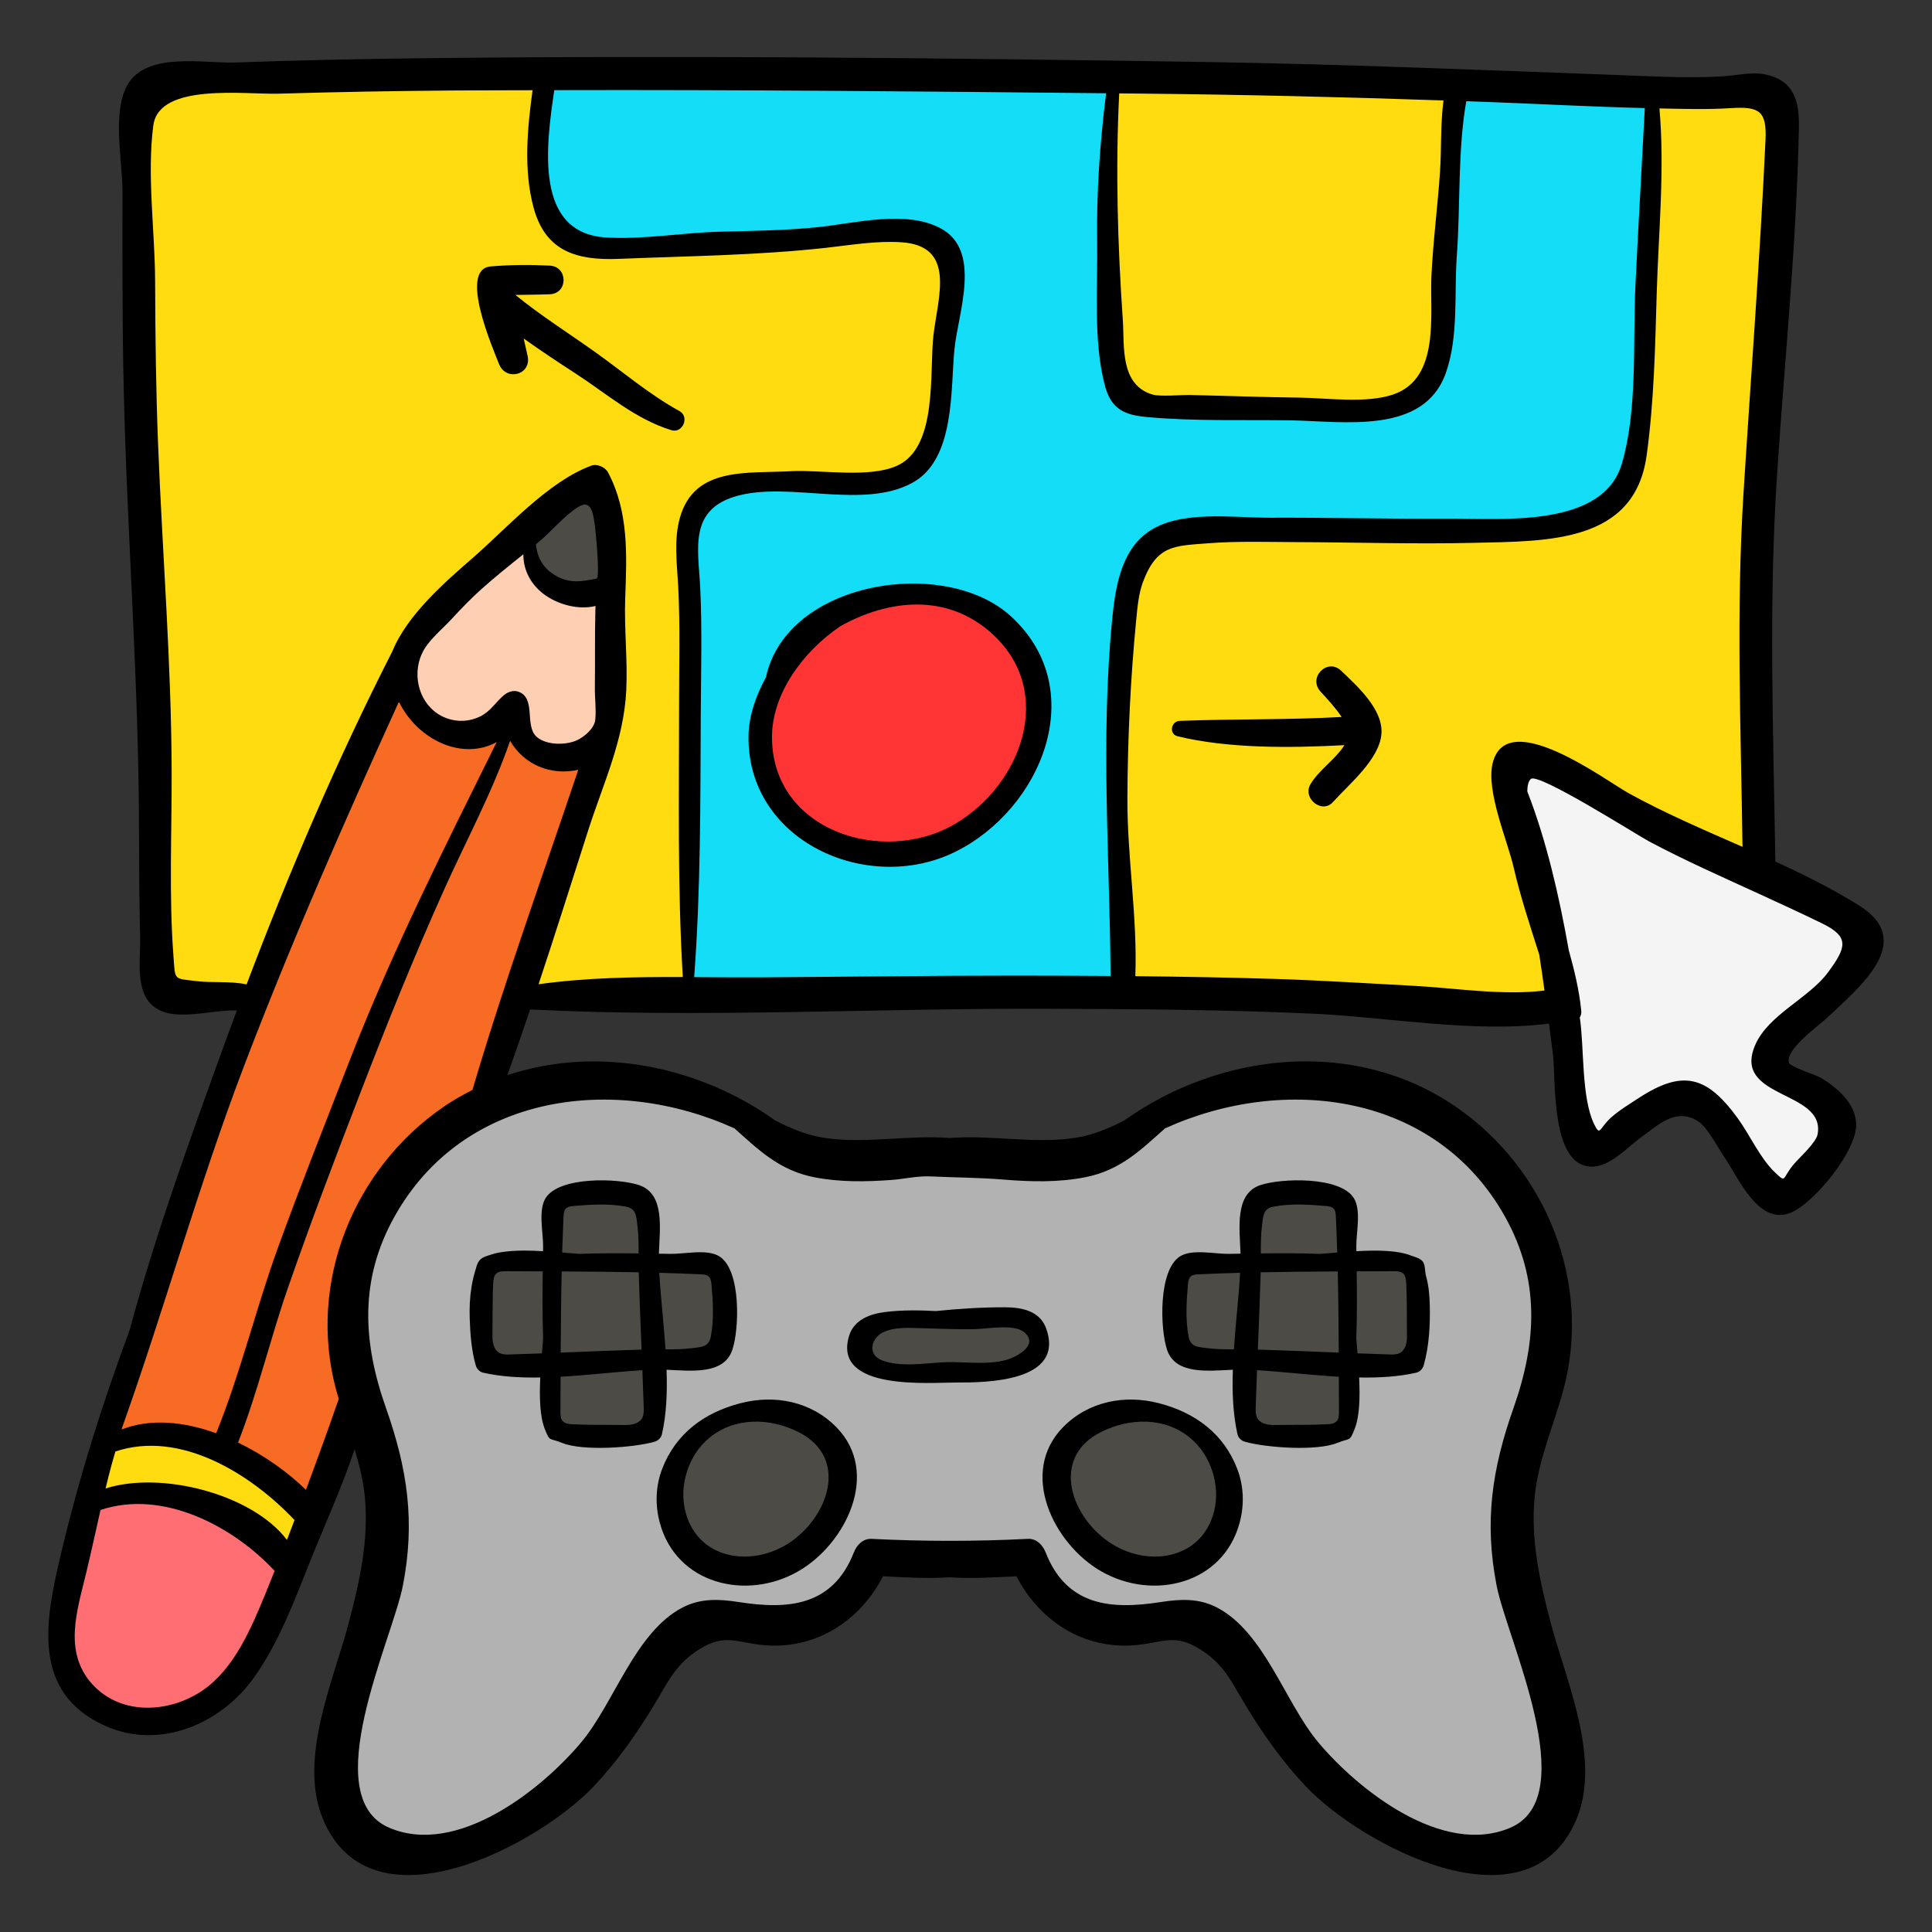 <svg xmlns="http://www.w3.org/2000/svg" width="80" height="80" viewBox="0 0 80 80" fill="none"><rect x="0" y="0" width="80" height="80" fill="#333333" stroke="none"/><g clip-path="url(#clip0_137_240)"><path d="M6.063 25.637C6.053 25.865 6.041 26.093 6.027 26.321C5.725 31.327 5.911 36.34 6.676 41.299C22.617 40.748 38.606 40.43 54.573 41.121C56.452 41.203 58.33 41.297 60.207 41.405C62.142 41.516 64.098 41.64 66.006 41.299C67.914 40.959 69.801 40.099 70.993 38.571C72.29 36.91 72.609 34.704 72.79 32.604C73.191 27.972 73.144 23.318 73.019 18.675C72.993 17.694 72.829 16.644 72.873 15.672C72.911 14.832 73.298 14.1 73.505 13.283C74.001 11.326 73.976 9.273 73.944 7.269C73.925 6.158 73.816 4.869 72.895 4.248C72.342 3.876 71.633 3.853 70.967 3.842L56.921 3.617C40.856 3.36 24.802 2.896 8.75 3.36C7.173 3.406 5.93 3.793 5.778 5.46C5.587 7.545 5.733 9.74 5.732 11.836C5.732 16.397 6.26 21.089 6.063 25.637Z" fill="#FFDC0F"></path><path d="M33.032 47.438C31.786 47.021 30.644 46.344 29.433 45.835C25.892 44.349 21.618 44.423 18.368 46.467C15.117 48.511 13.163 52.635 14.09 56.362C14.667 58.68 16.244 60.721 16.442 63.102C16.631 65.386 15.538 67.483 14.808 69.577C14.208 71.296 13.277 73.669 14.452 75.317C15.198 76.364 16.494 76.94 17.779 76.987C19.064 77.033 20.331 76.594 21.432 75.932C23.442 74.725 24.757 72.829 25.922 70.848C27.088 68.864 27.908 66.694 30.615 67.046C31.794 67.199 33.068 67.553 34.112 66.986C35.093 66.452 35.548 65.253 36.493 64.658C37.871 63.788 41.52 63.742 42.579 65.134C43.14 65.873 43.5 66.817 44.298 67.291C45.859 68.216 47.938 66.752 49.636 67.393C50.645 67.774 51.239 68.79 51.797 69.713C53.737 72.917 56.535 76.017 60.243 76.55C61.73 76.765 63.435 76.443 64.325 75.232C65.028 74.275 65.068 72.968 64.786 71.814C64.505 70.66 63.941 69.599 63.517 68.489C62.667 66.269 62.378 63.835 62.686 61.477C62.93 59.605 63.54 57.796 63.822 55.928C64.368 52.314 62.845 48.803 59.758 46.812C57.181 45.15 53.959 44.205 51.012 45.053C49.457 45.501 48.078 46.413 46.572 47.006C44.362 47.877 41.963 48.031 39.611 48.034C37.475 48.036 35.075 48.122 33.032 47.438Z" fill="#B2B2B2"></path><path d="M4.246 59.385C7.248 58.728 10.561 59.745 12.677 61.973C14.001 60.681 14.352 58.693 14.38 56.843C14.408 54.994 14.189 53.108 14.654 51.318C15.078 49.683 16.081 48.205 17.444 47.206C18.111 46.717 18.867 46.334 19.429 45.728C20.118 44.985 20.446 43.986 20.754 43.02L24.559 31.108C24.41 31.573 22.917 31.261 22.634 31.15C21.956 30.883 21.469 30.358 21.179 29.707C21.384 30.167 18.66 30.079 18.401 29.986C17.482 29.655 16.633 28.87 16.522 27.865C16.636 28.866 15.512 29.939 15.085 30.78C11.898 37.059 9.587 43.799 7.258 50.453C6.219 53.419 5.215 56.396 4.246 59.385Z" fill="#F76B25"></path><path d="M17.68 29.787C18.578 30.604 20.127 30.556 20.973 29.685C21.456 30.305 21.962 30.944 22.667 31.29C23.372 31.635 24.334 31.59 24.82 30.974C25.187 30.507 25.193 29.862 25.183 29.268C25.153 27.625 25.249 25.913 25.068 24.285C25.129 24.829 23.227 24.351 23.019 24.205C22.323 23.718 22.075 22.793 21.965 21.967C20.325 23.651 14.322 26.73 17.68 29.787Z" fill="#FFCFB4"></path><path d="M3.508 62.081C5.021 62.001 6.554 61.921 8.036 62.234C9.519 62.547 10.97 63.303 11.799 64.571L12.663 62.429C11.503 61.523 10.328 60.608 8.982 60.013C7.881 59.525 6.184 59.055 4.987 59.496C4.236 59.772 3.557 62.078 3.508 62.081Z" fill="#FFDC0F"></path><path d="M2.48 66.115C2.384 67.373 2.489 68.601 2.787 69.283C3.145 70.1 3.944 70.671 4.806 70.902C5.668 71.132 6.587 71.054 7.454 70.845C8.231 70.657 9.004 70.353 9.579 69.797C10.006 69.384 10.3 68.856 10.565 68.325C11.14 67.167 11.603 65.956 11.944 64.709C10.937 64.044 9.902 63.422 8.842 62.846C7.689 62.22 4.935 61.27 3.781 62.281C3.028 62.941 2.599 64.551 2.48 66.115Z" fill="#FF6E73"></path><path d="M22.156 8.019C22.463 9.021 23.422 9.715 24.433 9.994C25.444 10.273 26.514 10.207 27.56 10.139L36.047 9.584C37.107 9.515 38.358 9.529 38.985 10.386C39.371 10.912 39.396 11.613 39.388 12.265C39.37 13.888 39.243 15.508 39.009 17.114C38.92 17.723 38.804 18.358 38.424 18.842C37.617 19.87 36.071 19.776 34.766 19.708C33.253 19.63 31.736 19.718 30.243 19.97C29.73 20.057 29.17 20.195 28.869 20.62C28.656 20.922 28.619 21.311 28.592 21.681C28.369 24.753 28.504 27.773 28.358 30.858C28.228 33.592 28.55 36.266 28.463 39.01C28.446 39.539 28.259 40.989 28.779 41.345C29.455 41.807 30.73 41.225 31.463 41.163C32.947 41.036 34.513 41.109 36.012 41.076C39.533 40.998 43.055 40.993 46.576 41.06C45.866 41.047 46.647 25.883 46.732 24.592C46.76 24.171 46.791 23.737 46.977 23.359C47.524 22.253 49.029 22.145 50.262 22.176C53.484 22.258 56.708 22.241 59.929 22.127C61.764 22.063 63.613 21.964 65.391 21.506C66.144 21.312 66.933 21.017 67.373 20.375C67.693 19.909 67.781 19.326 67.853 18.765C68.494 13.833 68.626 8.848 68.248 3.889C65.588 3.59 62.91 3.482 60.234 3.567L59.812 11.462C59.733 12.922 59.653 14.396 59.255 15.803C59.176 16.081 59.074 16.372 58.848 16.552C58.626 16.729 58.327 16.764 58.044 16.791C54.627 17.113 51.185 17.075 47.775 16.676C47.422 16.634 47.051 16.582 46.768 16.366C46.397 16.083 46.267 15.591 46.176 15.133C45.409 11.3 45.735 7.342 46.064 3.446C40.187 3.428 34.251 3.359 28.352 3.163C26.973 3.117 24.245 2.337 23.026 3.19C21.921 3.964 21.807 6.878 22.156 8.019Z" fill="#14DDF7"></path><path d="M66.234 47.306C67.536 46.469 70.009 44.654 70.292 45.109C71.213 46.592 72.186 48.043 73.207 49.459C74.118 48.884 74.956 48.2 75.703 47.423C75.853 47.267 76.007 47.092 76.038 46.877C76.09 46.529 75.809 46.229 75.552 45.988L73.107 43.707C74.396 42.618 75.63 41.466 76.803 40.254C77.025 40.026 77.261 39.738 77.193 39.428C77.158 39.267 77.046 39.136 76.935 39.015C75.667 37.62 74.138 36.486 72.434 35.679C71.23 35.109 69.95 34.707 68.758 34.11C67.24 33.349 65.887 32.282 64.347 31.565C62.949 30.913 62.306 31.605 62.533 32.927C62.809 34.529 63.196 36.121 63.567 37.703C64.342 41.008 64.743 44.415 65.519 47.702C65.641 47.672 65.899 47.521 66.234 47.306Z" fill="#F4F4F4"></path><path d="M31.649 29.183C31.047 31.138 32.118 33.627 33.925 34.622C35.21 35.329 36.766 35.416 38.205 35.133C39.391 34.899 40.565 34.4 41.374 33.502C42.324 32.447 42.661 30.976 42.776 29.56C42.848 28.677 42.841 27.756 42.475 26.95C42.164 26.267 41.611 25.712 40.975 25.315C39.191 24.202 36.734 24.541 34.837 25.176C33.154 25.739 32.142 27.582 31.649 29.183Z" fill="#FF3535"></path><path d="M22.836 24.154C23.939 24.962 25.122 25.018 25.262 23.514C25.369 22.375 25.13 21.064 24.435 20.121C24.409 20.086 24.379 20.049 24.337 20.037C24.274 20.02 24.213 20.064 24.163 20.105C23.684 20.504 23.263 21.017 22.764 21.384C22.507 21.573 22.041 21.677 21.845 21.927C21.177 22.779 22.198 23.686 22.836 24.154ZM20.71 52.227C20.473 52.24 20.203 52.27 20.066 52.464C19.977 52.59 19.969 52.754 19.965 52.907C19.932 54.084 19.951 55.262 20.022 56.437L22.617 56.589L22.97 59.345L27.189 59.329L26.957 56.319L29.331 56.111C29.496 56.097 29.68 56.072 29.783 55.943C29.878 55.823 29.871 55.654 29.859 55.502C29.765 54.4 29.614 53.304 29.405 52.218L27.318 52.256C27.229 52.257 27.134 52.257 27.06 52.208C26.97 52.148 26.936 52.033 26.919 51.926C26.839 51.425 26.971 50.895 26.812 50.412C26.448 49.301 24.671 48.982 23.717 49.447C22.703 49.941 23.13 51.169 22.9 52.078C22.204 52.222 21.425 52.187 20.71 52.227ZM57.88 52.153C58.117 52.166 58.387 52.196 58.524 52.39C58.613 52.516 58.621 52.679 58.626 52.833C58.658 54.01 58.639 55.188 58.568 56.363L55.973 56.514L55.62 59.271L51.401 59.255L51.633 56.245L49.259 56.037C49.094 56.022 48.91 55.998 48.807 55.869C48.712 55.749 48.719 55.58 48.731 55.428C48.825 54.326 48.976 53.23 49.185 52.144L51.272 52.181C51.361 52.183 51.456 52.183 51.53 52.134C51.62 52.074 51.654 51.959 51.671 51.852C51.751 51.35 51.619 50.82 51.778 50.338C52.141 49.227 53.919 48.907 54.873 49.372C55.886 49.867 55.46 51.095 55.69 52.004C56.386 52.148 57.165 52.112 57.88 52.153ZM27.881 60.726C27.57 61.436 27.493 62.268 27.78 62.988C28.079 63.737 28.751 64.303 29.511 64.572C30.272 64.84 31.111 64.831 31.897 64.653C32.868 64.434 33.802 63.94 34.41 63.151C34.678 62.803 34.88 62.4 34.977 61.971C35.269 60.688 34.534 59.285 33.374 58.664C31.326 57.569 28.773 58.689 27.881 60.726ZM36.19 54.723C35.837 54.871 35.531 55.196 35.522 55.578C35.513 55.968 35.818 56.311 36.174 56.47C36.531 56.629 36.933 56.642 37.323 56.652L41.144 56.756C41.566 56.767 42.001 56.777 42.396 56.626C42.791 56.476 43.14 56.124 43.154 55.702C43.169 55.269 42.826 54.887 42.426 54.718C41.536 54.342 40.305 54.544 39.35 54.543C38.383 54.542 37.093 54.343 36.19 54.723ZM44.633 63.28C45.53 64.387 47.021 64.913 48.445 64.843C48.959 64.818 49.482 64.717 49.923 64.45C50.861 63.88 51.227 62.646 51.063 61.561C50.84 60.091 49.739 58.79 48.326 58.327C47.094 57.924 45.127 58.134 44.319 59.28C43.513 60.424 43.802 62.254 44.633 63.28Z" fill="#4C4B46"></path><path d="M27.416 60.83C27.146 61.538 27.123 62.312 27.318 63.043C27.996 65.593 30.894 66.296 33.042 65.071C35.02 63.943 36.485 60.985 34.631 59.095C33.583 58.028 32.081 57.736 30.66 58.104C29.16 58.493 27.978 59.361 27.416 60.83ZM29.365 59.543C30.42 58.671 31.873 58.7 33.064 59.299C35.2 60.373 34.285 62.885 32.607 63.933C31.027 64.919 28.859 64.532 28.375 62.566C28.111 61.496 28.513 60.246 29.365 59.543ZM20.003 56.839C20.736 57.007 21.541 57.053 22.372 57.039C22.333 57.849 22.35 58.643 22.557 59.166C22.777 59.722 22.728 59.525 23.284 59.751C24.135 60.095 26.225 59.948 27.103 59.699C27.245 59.659 27.374 59.541 27.408 59.394C27.597 58.571 27.633 57.657 27.601 56.718C28.621 56.763 29.973 56.933 30.324 55.896C30.615 55.035 30.694 52.597 29.79 52.025C29.287 51.706 28.351 51.928 27.781 51.92L27.283 51.913C27.317 50.882 27.542 49.438 26.465 49.074C25.604 48.782 23.167 48.703 22.594 49.608C22.275 50.111 22.497 51.047 22.489 51.617L22.486 51.809C21.983 51.781 21.475 51.767 20.974 51.822C20.769 51.845 20.558 51.875 20.362 51.942C20.183 52.003 19.97 52.043 19.846 52.2C19.746 52.327 19.712 52.514 19.666 52.666C19.602 52.873 19.558 53.086 19.523 53.299C19.453 53.725 19.436 54.159 19.45 54.59C19.47 55.237 19.522 55.909 19.699 56.534C19.739 56.676 19.856 56.805 20.003 56.839ZM26.598 58.704C26.478 58.94 26.174 59.01 25.91 59.006C25.712 59.004 25.515 59.003 25.317 59.002C24.78 59.001 24.245 59.001 23.702 58.975C23.557 58.968 23.397 58.952 23.301 58.844C23.21 58.742 23.206 58.593 23.207 58.458C23.21 57.974 23.212 57.491 23.213 57.008C24.365 56.942 25.533 56.802 26.6 56.738C26.62 57.255 26.639 57.772 26.655 58.29C26.659 58.43 26.662 58.578 26.598 58.704ZM26.448 52.683C26.479 53.749 26.523 54.816 26.566 55.884C25.451 55.918 24.335 55.964 23.217 56.009C23.223 54.889 23.233 53.768 23.258 52.648C24.322 52.653 25.385 52.661 26.448 52.683ZM29.041 52.768C29.145 52.773 29.256 52.781 29.335 52.847C29.431 52.927 29.45 53.065 29.461 53.19C29.524 53.92 29.567 54.614 29.436 55.334C29.355 55.778 29.06 55.773 28.643 55.826C28.294 55.87 27.925 55.874 27.558 55.874C27.484 54.79 27.356 53.701 27.3 52.704C27.881 52.72 28.461 52.74 29.041 52.768ZM23.337 50.356C23.342 50.253 23.35 50.141 23.416 50.062C23.496 49.966 23.634 49.947 23.759 49.937C24.489 49.874 25.183 49.83 25.903 49.961C26.347 50.042 26.341 50.337 26.395 50.754C26.442 51.123 26.444 51.514 26.442 51.902C25.624 51.892 24.806 51.89 23.987 51.921C23.765 51.904 23.526 51.884 23.279 51.864C23.295 51.361 23.313 50.859 23.337 50.356ZM20.395 54.748C20.397 54.211 20.396 53.676 20.422 53.133C20.429 52.988 20.446 52.828 20.554 52.732C20.655 52.642 20.804 52.638 20.94 52.638C21.451 52.641 21.962 52.643 22.474 52.645C22.461 53.567 22.455 54.487 22.49 55.41C22.475 55.609 22.457 55.821 22.439 56.04C21.996 56.057 21.552 56.072 21.108 56.086C20.967 56.09 20.819 56.093 20.693 56.029C20.458 55.909 20.388 55.606 20.391 55.342C20.394 55.143 20.395 54.945 20.395 54.748ZM45.609 65.071C47.757 66.296 50.655 65.593 51.333 63.043C51.528 62.312 51.505 61.538 51.234 60.83C50.673 59.361 49.49 58.493 47.991 58.104C46.57 57.736 45.068 58.028 44.02 59.095C42.166 60.985 43.632 63.943 45.609 65.071ZM45.587 59.299C46.778 58.7 48.231 58.671 49.286 59.543C50.137 60.246 50.54 61.496 50.276 62.566C49.792 64.532 47.623 64.919 46.044 63.933C44.366 62.885 43.451 60.373 45.587 59.299ZM51.05 56.718C51.018 57.657 51.054 58.571 51.243 59.394C51.277 59.541 51.406 59.659 51.548 59.699C52.426 59.948 54.516 60.095 55.367 59.75C55.923 59.525 55.874 59.722 56.094 59.166C56.301 58.643 56.318 57.849 56.279 57.039C57.11 57.053 57.915 57.007 58.648 56.839C58.795 56.805 58.912 56.676 58.953 56.534C59.178 55.739 59.225 54.861 59.204 54.039C59.194 53.637 59.16 53.235 59.051 52.847C59.005 52.686 59.016 52.481 58.964 52.334C58.881 52.102 58.628 52.07 58.42 51.988C57.869 51.77 57.018 51.762 56.165 51.809L56.162 51.617C56.154 51.046 56.376 50.111 56.057 49.607C55.484 48.703 53.047 48.782 52.186 49.073C51.109 49.438 51.334 50.881 51.368 51.912L50.87 51.92C50.3 51.928 49.365 51.706 48.861 52.024C47.957 52.597 48.036 55.035 48.327 55.896C48.678 56.933 50.029 56.763 51.05 56.718ZM55.393 52.648C55.418 53.768 55.428 54.889 55.434 56.009C54.316 55.964 53.2 55.917 52.085 55.884C52.128 54.816 52.172 53.749 52.203 52.683C53.266 52.661 54.329 52.653 55.393 52.648ZM55.444 58.458C55.445 58.593 55.44 58.742 55.35 58.844C55.254 58.952 55.094 58.968 54.949 58.975C54.406 59.001 53.871 59.001 53.334 59.002C53.137 59.003 52.939 59.004 52.741 59.006C52.477 59.01 52.173 58.94 52.053 58.704C51.99 58.578 51.992 58.43 51.996 58.289C52.012 57.772 52.031 57.255 52.051 56.737C53.118 56.802 54.286 56.942 55.438 57.008C55.44 57.491 55.441 57.974 55.444 58.458ZM57.711 52.638C57.847 52.637 57.996 52.642 58.097 52.731C58.205 52.828 58.222 52.988 58.229 53.133C58.255 53.675 58.254 54.211 58.256 54.748C58.257 54.945 58.257 55.143 58.26 55.341C58.263 55.605 58.193 55.909 57.958 56.028C57.832 56.092 57.684 56.09 57.543 56.085C57.099 56.072 56.655 56.056 56.211 56.039C56.194 55.821 56.176 55.608 56.161 55.41C56.195 54.487 56.19 53.567 56.177 52.644C56.688 52.643 57.2 52.641 57.711 52.638ZM52.256 50.754C52.309 50.337 52.304 50.042 52.748 49.961C53.468 49.83 54.162 49.874 54.892 49.937C55.017 49.947 55.155 49.966 55.235 50.062C55.301 50.141 55.309 50.253 55.314 50.356C55.338 50.859 55.356 51.361 55.371 51.864C55.125 51.884 54.886 51.904 54.664 51.921C53.845 51.89 53.027 51.892 52.209 51.902C52.207 51.514 52.209 51.123 52.256 50.754ZM49.19 53.19C49.201 53.065 49.219 52.927 49.316 52.847C49.395 52.781 49.506 52.773 49.609 52.768C50.19 52.74 50.77 52.72 51.35 52.704C51.294 53.701 51.166 54.79 51.093 55.874C50.726 55.875 50.357 55.87 50.008 55.826C49.591 55.773 49.295 55.778 49.214 55.334C49.084 54.614 49.127 53.92 49.19 53.19ZM39.595 57.247C40.809 57.25 44.099 57.233 43.324 55.02C43.065 54.28 42.314 54.135 41.62 54.132C40.678 54.129 39.712 54.189 38.755 54.288C38.053 54.251 37.352 54.242 36.664 54.326C36.035 54.402 35.363 54.642 35.159 55.315C34.462 57.61 38.509 57.244 39.595 57.247ZM37.647 54.985C38.568 54.997 39.482 55.059 40.407 55.035C40.896 55.023 42.004 54.807 42.422 55.173C43.02 55.698 42.111 56.192 41.645 56.317C41.458 56.366 41.266 56.398 41.072 56.414C40.366 56.473 39.659 56.367 38.951 56.414C38.212 56.463 37.456 56.583 36.726 56.395C36.514 56.341 36.293 56.248 36.184 56.058C36.022 55.774 36.198 55.393 36.475 55.219C36.8 55.015 37.272 54.981 37.647 54.985Z" fill="black"></path><path d="M75.393 44.625C75.206 44.512 74.126 44.183 74.074 43.998C73.92 43.449 75.326 42.457 75.638 42.162C76.998 40.873 79.352 38.986 76.998 37.506C75.896 36.813 74.717 36.227 73.513 35.675C73.431 30.312 73.229 25.054 73.582 19.686C73.896 14.897 74.394 10.088 74.488 5.29C74.509 4.205 74.303 3.35 73.13 3.089C72.535 2.957 71.888 3.131 71.288 3.164C69.784 3.248 68.248 3.152 66.742 3.097C61.182 2.894 55.626 2.658 50.062 2.57C39.131 2.397 28.174 2.288 17.243 2.414C14.747 2.443 12.251 2.498 9.756 2.588C8.485 2.634 6.161 2.142 5.325 3.438C4.61 4.548 5.073 6.668 5.072 7.892C5.069 10.645 5.06 13.398 5.124 16.151C5.266 22.2 5.743 28.206 5.755 34.263C5.759 35.78 5.765 37.297 5.803 38.813C5.822 39.574 5.648 40.648 6.063 41.332C6.778 42.511 8.619 41.787 9.807 41.842C9.638 42.296 9.469 42.75 9.304 43.205C7.905 47.067 6.453 51.049 5.366 55.082C4.24 58.107 3.279 61.163 2.526 64.335C1.888 67.029 1.245 70.094 4.387 71.477C6.641 72.47 9.16 71.37 10.515 69.466C11.563 67.993 12.194 66.266 12.862 64.601C13.471 63.083 14.163 61.57 14.685 60.01C14.878 60.654 15.041 61.305 15.107 61.981C15.281 63.768 14.884 65.528 14.428 67.244C13.788 69.654 12.325 72.883 13.392 75.37C15.413 80.082 22.303 76.38 24.585 73.968C25.553 72.945 26.373 71.779 27.099 70.576C27.683 69.609 27.978 68.904 28.962 68.291C30.028 67.627 30.494 68.018 31.624 68.121C33.783 68.318 35.619 67.108 36.563 65.27C37.49 65.318 38.406 65.371 39.327 65.313C40.248 65.371 41.164 65.318 42.09 65.27C43.035 67.108 44.87 68.318 47.03 68.121C48.16 68.018 48.626 67.627 49.691 68.291C50.676 68.904 50.971 69.609 51.554 70.576C52.281 71.779 53.1 72.945 54.069 73.968C56.351 76.38 63.241 80.082 65.262 75.37C66.328 72.883 64.866 69.654 64.225 67.244C63.769 65.528 63.373 63.768 63.547 61.981C63.697 60.442 64.338 59.026 64.737 57.547C65.93 53.118 64.026 48.383 60.257 45.811C56.082 42.961 50.536 43.558 46.553 46.396C45.937 46.708 45.305 46.987 44.597 47.103C42.849 47.39 41.073 46.98 39.327 47.123C37.58 46.98 35.805 47.39 34.056 47.103C33.348 46.987 32.717 46.708 32.101 46.396C28.904 44.118 24.702 43.289 21.009 44.521C21.331 43.617 21.645 42.71 21.951 41.8C29.02 42.155 36.201 41.747 43.278 41.771C46.954 41.783 50.636 41.806 54.308 41.971C57.462 42.113 60.986 42.781 64.14 42.385C64.195 42.806 64.251 43.23 64.302 43.645C64.435 44.731 64.196 48.256 65.884 48.308C66.665 48.333 67.401 47.485 67.986 47.07C68.655 46.595 69.373 45.856 70.293 46.415C70.702 46.664 71.118 47.503 71.393 47.902C72.003 48.787 72.82 50.783 74.174 50.207C75.126 49.803 76.912 47.638 76.86 46.525C76.82 45.668 76.072 45.039 75.393 44.625ZM46.344 3.867L47.342 3.877C51.486 3.919 55.63 4.017 59.772 4.16C59.64 5.155 59.694 6.186 59.623 7.183C59.523 8.606 59.337 10.025 59.271 11.45C59.2 12.995 59.646 15.659 57.699 16.331C56.571 16.72 54.944 16.477 53.794 16.464C52.268 16.447 50.743 16.387 49.218 16.355C48.96 16.35 48.033 16.428 47.73 16.339C46.358 15.939 46.566 14.299 46.495 13.279C46.279 10.152 46.187 7 46.344 3.867ZM5.064 59.094C6.822 54.155 8.221 49.084 10.092 44.176C12.048 39.046 14.246 34.046 16.518 29.057C17.291 30.644 19.153 31.512 20.567 30.726C18.396 35.111 16.226 39.402 14.447 43.991C13.452 46.556 12.432 49.114 11.496 51.7C10.594 54.194 9.948 56.891 8.95 59.348C7.626 58.868 6.238 58.721 5.037 59.191C5.046 59.159 5.055 59.127 5.064 59.094ZM17.393 27.263C17.457 27.072 17.55 26.892 17.669 26.73C17.974 26.315 18.384 25.976 18.731 25.6C19.112 25.186 19.504 24.78 19.924 24.404C20.489 23.898 21.08 23.424 21.672 22.951C21.664 23.52 21.906 24.071 22.376 24.487C22.938 24.985 23.881 25.284 24.659 25.093C24.657 25.151 24.654 25.21 24.653 25.268C24.624 26.336 24.647 27.404 24.632 28.472C24.626 28.898 24.693 29.385 24.649 29.8C24.611 30.161 24.212 30.496 23.907 30.644C23.452 30.864 22.621 30.868 22.219 30.508C21.705 30.046 22.218 28.889 21.452 28.637C21.255 28.572 21.034 28.648 20.874 28.78C20.517 29.075 20.33 29.441 19.891 29.663C19.675 29.771 19.439 29.834 19.198 29.847C18.957 29.86 18.715 29.823 18.489 29.739C17.482 29.364 17.073 28.214 17.393 27.263ZM22.193 22.534L22.266 22.475C22.843 22.011 23.302 21.399 23.933 20.999C24.534 20.618 24.572 21.374 24.642 21.848C24.67 22.04 24.849 23.928 24.706 23.957C24.076 24.085 23.577 24.176 22.975 23.816C22.483 23.522 22.235 23.06 22.193 22.534ZM10.986 66.004C10.406 67.411 9.713 69.067 8.431 69.968C7.064 70.927 5.038 71.07 3.825 69.743C2.615 68.419 3.19 66.693 3.557 65.179C3.771 64.296 3.961 63.409 4.162 62.525C6.749 61.659 9.659 63.2 11.371 65.048C11.242 65.366 11.117 65.686 10.986 66.004ZM11.882 63.765C10.444 61.862 6.672 60.896 4.371 61.635C4.449 61.309 4.531 60.985 4.618 60.662C4.669 60.476 4.724 60.29 4.777 60.104C7.464 59.201 10.392 61.032 12.194 62.942C12.088 63.216 11.989 63.492 11.882 63.765ZM30.411 46.723C31.378 47.578 32.247 48.461 33.719 48.748C34.779 48.955 35.867 48.938 36.938 48.857C37.45 48.818 37.998 48.688 38.508 48.712C39.539 48.759 40.532 48.76 41.558 48.844C42.681 48.937 43.823 48.965 44.934 48.748C46.406 48.461 47.276 47.579 48.242 46.723C53.184 44.48 59.46 45.247 62.324 50.388C63.776 52.993 63.636 55.568 62.672 58.301C61.78 60.829 61.453 63.008 61.974 65.668C62.408 67.887 65.55 74.388 62.542 75.681C59.732 76.888 56.233 74.111 54.585 72.144C53.217 70.511 52.361 67.597 50.402 66.569C49.648 66.173 48.878 66.21 48.062 66.338C46.017 66.657 44.173 66.513 43.297 64.281C43.177 63.976 42.922 63.703 42.561 63.721C40.406 63.83 38.247 63.83 36.093 63.721C35.732 63.703 35.476 63.976 35.357 64.281C34.481 66.513 32.636 66.657 30.592 66.338C29.776 66.21 29.006 66.173 28.252 66.569C26.292 67.597 25.436 70.511 24.068 72.144C22.421 74.111 18.921 76.888 16.112 75.681C13.103 74.388 16.245 67.887 16.68 65.668C17.2 63.008 16.873 60.829 15.982 58.301C15.018 55.568 14.878 52.993 16.329 50.388C19.193 45.247 25.47 44.48 30.411 46.723ZM19.563 45.131C19.166 45.333 18.774 45.553 18.397 45.811C14.627 48.383 12.724 53.118 13.917 57.547C13.952 57.673 13.989 57.799 14.027 57.925C13.59 59.187 13.134 60.44 12.668 61.69C11.914 60.955 10.927 60.251 9.857 59.733C10.664 57.676 11.19 55.439 11.914 53.353C12.855 50.642 13.876 47.961 14.909 45.284C16.004 42.443 17.14 39.619 18.388 36.841C19.3 34.81 20.393 32.79 21.122 30.676C21.688 31.657 22.807 32.132 23.945 31.875C22.465 36.283 20.877 40.674 19.563 45.131ZM28.083 24.285C28.167 25.912 28.118 27.549 28.119 29.178C28.119 32.937 28.05 36.706 28.273 40.457C26.273 40.45 24.263 40.481 22.301 40.755C22.635 39.746 22.964 38.736 23.288 37.725C23.645 36.612 23.999 35.498 24.355 34.385C24.976 32.446 25.83 30.661 25.932 28.589C25.994 27.313 25.841 26.038 25.889 24.762C25.956 22.979 26.037 21.187 25.18 19.566C25.062 19.342 24.728 19.191 24.483 19.282C22.688 19.945 20.99 21.871 19.574 23.103C18.452 24.079 16.855 25.459 16.245 26.975C16.244 26.978 16.242 26.98 16.24 26.983C13.972 31.433 11.984 36.076 10.211 40.761C9.489 40.611 8.821 40.712 8.091 40.621C7.174 40.507 7.259 40.608 7.181 39.571C6.993 37.062 7.115 34.503 7.108 31.988C7.096 27.441 6.725 22.941 6.546 18.402C6.457 16.15 6.431 13.896 6.423 11.643C6.416 9.58 6.077 7.219 6.35 5.187C6.588 3.417 10.151 3.92 11.546 3.879C13.959 3.807 16.371 3.766 18.784 3.747C19.873 3.739 20.963 3.74 22.052 3.736C21.834 5.33 21.676 7.027 22.089 8.579C22.573 10.398 23.86 10.791 25.62 10.719C28.468 10.603 31.376 10.575 34.208 10.261C35.241 10.146 36.283 9.963 37.327 10.032C39.591 10.182 38.844 12.275 38.655 13.856C38.471 15.393 38.852 18.519 37.14 19.287C35.974 19.809 33.993 19.443 32.752 19.511C30.926 19.612 28.753 19.312 28.154 21.436C27.894 22.354 28.034 23.35 28.083 24.285ZM45.987 40.414C44.703 40.404 43.42 40.399 42.137 40.398C38.608 40.398 35.079 40.446 31.55 40.469C30.622 40.475 29.684 40.465 28.744 40.46C29.016 36.838 29 33.195 29.017 29.562C29.026 27.806 29.079 26.039 28.992 24.285C28.914 22.71 28.497 21.052 30.596 20.515C32.77 19.958 35.769 21.098 37.788 19.987C39.553 19.016 39.355 16.139 39.522 14.456C39.671 12.953 40.681 10.368 38.938 9.447C37.503 8.689 35.424 9.239 33.914 9.4C32.547 9.546 31.166 9.557 29.791 9.594C28.259 9.634 26.615 9.927 25.089 9.832C22.108 9.648 22.616 6.023 22.951 3.733C30.567 3.712 38.187 3.785 45.802 3.862C45.546 5.903 45.401 7.94 45.431 10.001C45.458 11.883 45.262 14.19 45.763 16.009C46.024 16.954 46.575 17.186 47.504 17.27C49.455 17.449 51.481 17.376 53.442 17.406C55.608 17.44 58.962 18.024 59.87 15.44C60.407 13.912 60.208 12.159 60.325 10.57C60.475 8.542 60.355 6.228 60.715 4.192C61.047 4.204 61.38 4.214 61.712 4.227C63.844 4.308 65.975 4.423 68.108 4.475C67.981 6.924 67.837 9.374 67.719 11.824C67.606 14.169 67.82 16.93 67.158 19.196C66.379 21.861 62.232 21.467 59.988 21.478C57.518 21.49 55.047 21.427 52.576 21.437C51.066 21.444 48.832 21.095 47.516 22.044C46.391 22.855 46.174 24.396 46.049 25.68C45.568 30.64 45.95 35.471 45.987 40.414ZM58.517 40.819C56.604 40.717 54.692 40.594 52.777 40.534C50.856 40.474 48.934 40.441 47.011 40.421C47.105 37.991 46.672 35.49 46.683 33.041C46.695 30.597 46.809 28.113 47.047 25.68C47.096 25.172 47.143 24.604 47.321 24.119C47.895 22.551 48.653 22.607 50.001 22.498C51.219 22.401 52.461 22.444 53.681 22.448C56.129 22.457 58.582 22.535 61.029 22.478C64.09 22.406 67.685 22.489 68.184 18.858C68.488 16.651 68.536 14.406 68.6 12.182C68.673 9.632 68.939 7.038 68.714 4.49C69.697 4.509 70.687 4.541 71.669 4.478C72.839 4.402 73.162 4.589 73.106 5.785C72.88 10.666 72.502 15.537 72.195 20.414C71.886 25.332 72.086 30.161 72.153 35.066C70.554 34.363 68.943 33.675 67.439 32.845C66.475 32.312 62.377 29.222 61.806 31.609C61.529 32.768 62.422 34.809 62.675 35.91C62.959 37.142 63.358 38.336 63.739 39.535C63.816 40.03 63.885 40.523 63.954 41.016C62.22 41.232 60.237 40.911 58.517 40.819ZM75.263 46.969C75.2 47.311 74.547 47.899 74.31 48.17C73.757 48.801 74.003 49.028 73.479 48.528C72.884 47.96 72.441 46.97 71.952 46.299C70.684 44.559 69.689 44.271 67.859 45.465C67.475 45.716 67.03 45.984 66.69 46.294C66.225 46.717 66.265 47.082 66.007 46.544C65.472 45.426 65.604 43.369 65.416 42.128C65.464 42.052 65.488 41.958 65.476 41.846C65.389 40.992 65.19 40.171 64.962 39.356C64.563 37.116 64.042 34.821 63.241 32.767C63.246 32.53 63.288 32.346 63.389 32.255C63.695 31.977 67.783 34.573 68.281 34.839C69.753 35.623 71.275 36.296 72.791 36.991C73.676 37.396 74.559 37.803 75.434 38.228C76.6 38.794 76.456 39.225 75.7 40.256C74.909 41.335 73.225 42.011 72.68 43.269C71.702 45.524 75.602 45.123 75.263 46.969Z" fill="black"></path><path d="M41.848 25.508C39.132 23.033 32.579 24.032 31.716 28.045C31.277 28.84 31.01 29.672 30.995 30.45C30.912 34.83 35.924 37.062 39.551 35.274C43.117 33.517 45.194 28.555 41.848 25.508ZM39.575 34.099C36.575 35.886 31.907 34.395 31.968 30.45C31.994 28.742 33.207 27.004 34.805 25.925C36.811 24.808 39.241 24.551 41.099 26.258C43.726 28.671 42.285 32.485 39.575 34.099ZM55.533 27.772C54.965 27.23 54.152 28.053 54.675 28.63C54.968 28.953 55.297 29.304 55.554 29.688C53.327 29.814 51.07 29.763 48.844 29.85C48.49 29.864 48.391 30.397 48.758 30.486C50.864 31 53.43 30.976 55.669 30.855C55.305 31.442 54.61 31.879 54.26 32.48C53.926 33.054 54.737 33.724 55.201 33.206C55.864 32.465 57.109 31.454 57.201 30.399C57.289 29.382 56.196 28.405 55.533 27.772ZM28.134 17.02C26.868 16.324 25.799 15.399 24.628 14.567C23.522 13.781 22.39 13.065 21.341 12.213C21.815 12.203 22.289 12.203 22.764 12.185C23.529 12.156 23.526 11.037 22.764 10.999C21.946 10.958 21.133 10.962 20.317 11.032C18.967 11.149 20.439 14.491 20.662 15.07C20.943 15.8 22.016 15.53 21.848 14.743C21.795 14.501 21.741 14.259 21.685 14.017C22.387 14.52 23.109 14.996 23.839 15.47C25.13 16.308 26.305 17.354 27.8 17.813C28.268 17.957 28.566 17.258 28.134 17.02Z" fill="black"></path></g><defs><clipPath id="clip0_137_240"><rect width="76" height="76" fill="white" transform="translate(2 2)"></rect></clipPath></defs></svg>